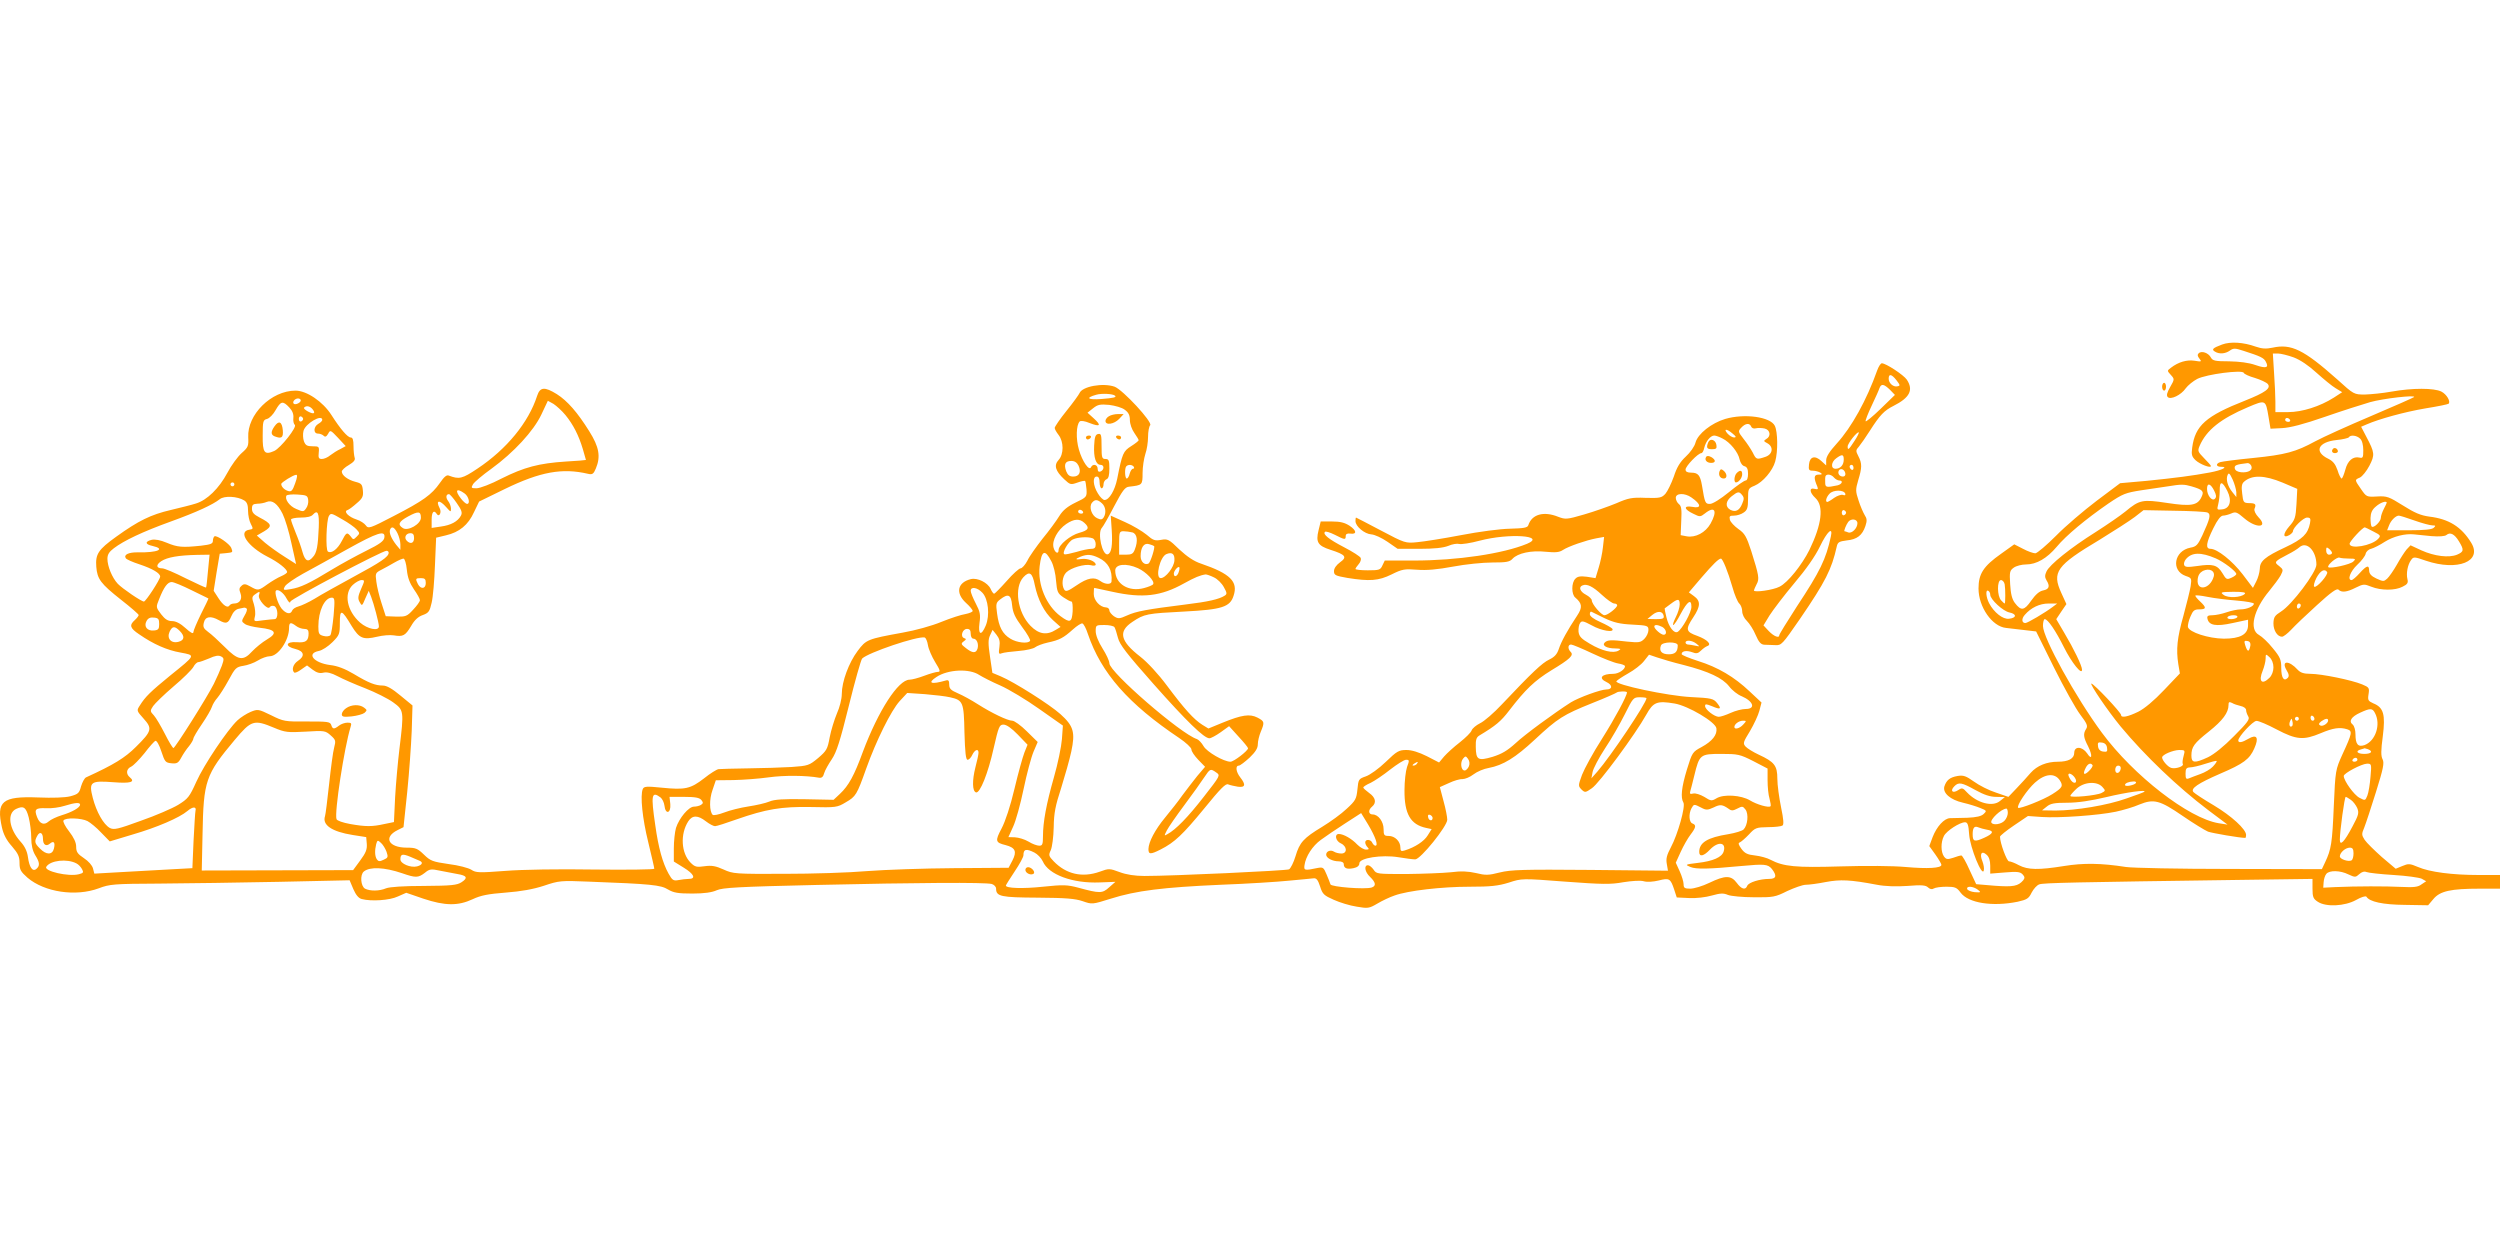 <?xml version="1.0" standalone="no"?>
<!DOCTYPE svg PUBLIC "-//W3C//DTD SVG 20010904//EN"
 "http://www.w3.org/TR/2001/REC-SVG-20010904/DTD/svg10.dtd">
<svg version="1.0" xmlns="http://www.w3.org/2000/svg"
 width="1280pt" height="640pt" viewBox="0 0 1280 640"
 preserveAspectRatio="xMidYMid meet">
<g transform="translate(0,640) scale(0.1,-0.1)"
fill="#ff9800" stroke="none">
<path d="M11377 4636 c-48 -18 -55 -25 -37 -36 22 -14 53 -12 77 5 18 13 26
13 69 -1 87 -28 105 -36 115 -56 17 -31 2 -36 -53 -17 -34 12 -82 18 -135 19
-71 0 -84 3 -93 19 -12 24 -48 37 -63 22 -7 -7 -6 -15 4 -27 13 -16 11 -17
-25 -11 -39 6 -82 -6 -121 -36 -20 -15 -20 -15 0 -37 19 -21 19 -22 -4 -62
-16 -28 -20 -43 -12 -51 15 -15 68 10 92 45 11 15 38 37 59 48 47 24 232 48
238 31 2 -6 28 -18 57 -26 29 -9 59 -23 66 -31 18 -22 -13 -44 -116 -85 -201
-79 -256 -128 -271 -241 -5 -36 -2 -46 18 -65 22 -20 78 -42 78 -29 0 3 -16
21 -35 40 -32 33 -34 37 -23 63 35 81 108 139 247 198 92 39 91 39 106 -50
l10 -60 59 3 c41 2 111 20 220 58 89 31 193 64 231 75 67 19 236 38 225 26 -3
-3 -102 -47 -220 -97 -118 -50 -246 -108 -285 -129 -101 -55 -152 -69 -320
-86 -82 -8 -158 -18 -167 -21 -25 -8 -22 -24 4 -24 39 0 6 -17 -57 -29 -91
-17 -177 -28 -325 -43 l-135 -12 -120 -90 c-66 -50 -160 -130 -208 -179 -48
-48 -96 -89 -106 -90 -10 0 -39 10 -63 23 l-45 23 -67 -48 c-91 -64 -116 -103
-116 -178 0 -95 70 -195 141 -202 19 -2 61 -7 94 -11 l60 -7 92 -186 c51 -102
111 -210 134 -240 34 -45 40 -58 30 -73 -16 -25 -14 -43 10 -89 24 -48 20 -75
-5 -36 -25 36 -66 38 -66 2 0 -29 -30 -45 -83 -45 -58 0 -107 -20 -140 -57
-17 -20 -50 -56 -73 -80 l-41 -43 -64 22 c-35 11 -86 37 -112 56 -41 29 -54
34 -84 29 -40 -7 -57 -21 -68 -54 -9 -33 30 -68 96 -83 30 -7 69 -19 88 -27
33 -13 34 -15 18 -30 -12 -12 -37 -18 -85 -20 -37 -1 -77 -2 -88 -2 -30 -1
-68 -43 -89 -97 l-17 -46 31 -43 c17 -24 31 -48 31 -53 0 -17 -70 -21 -183
-11 -66 6 -203 7 -334 3 -229 -7 -291 -1 -358 34 -16 9 -52 19 -79 22 -39 4
-53 11 -70 34 -15 21 -18 30 -8 33 7 3 28 21 47 41 31 34 38 36 97 37 35 0 68
4 74 8 8 5 6 31 -7 94 -10 49 -19 114 -19 146 0 67 -15 86 -95 123 -28 13 -59
32 -68 42 -14 16 -12 22 23 79 20 34 42 81 48 104 l11 42 -61 57 c-78 74 -162
124 -265 156 -46 15 -83 30 -83 35 0 16 25 20 53 10 22 -9 31 -7 46 8 10 10
24 20 32 23 25 8 1 33 -50 52 -60 21 -63 33 -21 96 37 56 38 83 3 108 l-26 19
63 74 c62 72 89 98 101 99 9 0 36 -66 59 -146 11 -40 27 -77 35 -84 8 -7 15
-25 15 -39 0 -16 10 -37 24 -50 13 -13 34 -45 45 -72 16 -37 27 -49 44 -50 12
0 37 -1 56 -2 32 -2 36 3 126 133 132 193 163 255 189 371 5 23 12 27 51 32
53 5 80 26 96 74 9 27 8 38 -4 56 -7 12 -22 45 -31 74 -16 48 -16 56 -2 104
20 65 20 86 1 123 -14 27 -14 31 3 50 10 12 35 48 56 81 51 80 73 103 121 127
83 42 103 81 68 134 -16 24 -107 84 -128 84 -6 0 -17 -17 -24 -37 -53 -150
-131 -291 -207 -374 -37 -41 -54 -67 -54 -86 l0 -26 -24 22 c-33 31 -60 24
-64 -17 -3 -28 0 -32 20 -32 13 0 30 -5 38 -10 12 -8 10 -10 -9 -10 -24 0 -26
-16 -6 -62 5 -13 2 -15 -14 -11 -29 8 -27 -18 4 -47 44 -41 33 -134 -31 -266
-38 -76 -110 -167 -153 -188 -32 -17 -131 -31 -131 -19 1 4 7 19 14 32 15 27
12 44 -28 171 -24 73 -33 89 -65 111 -21 15 -41 36 -44 48 -4 18 -1 21 22 21
14 0 37 7 49 16 18 12 22 25 22 69 0 52 1 55 33 68 43 18 93 77 106 124 15 52
13 153 -2 183 -23 46 -155 64 -254 35 -70 -21 -140 -76 -152 -121 -5 -20 -27
-51 -50 -72 -29 -27 -46 -55 -61 -102 -13 -36 -32 -75 -43 -88 -19 -21 -29
-23 -102 -21 -70 3 -88 -1 -150 -28 -39 -16 -112 -42 -164 -57 -89 -26 -96
-26 -133 -12 -74 30 -135 13 -153 -43 -4 -13 -23 -16 -94 -18 -51 -1 -158 -15
-251 -33 -89 -17 -190 -33 -224 -36 -60 -6 -63 -5 -186 60 -68 36 -126 66
-127 66 -2 0 -3 -8 -3 -18 0 -27 47 -66 81 -68 17 -1 54 -18 83 -38 l52 -36
111 0 c77 0 122 5 148 15 20 9 45 13 56 10 10 -3 58 4 106 17 149 39 342 26
242 -16 -123 -51 -358 -86 -581 -86 l-148 0 -12 -25 c-10 -23 -17 -25 -75 -25
-34 0 -63 3 -63 7 0 3 7 14 16 24 9 10 14 24 11 32 -3 8 -41 32 -85 55 -79 41
-111 67 -98 79 3 4 26 -3 50 -15 51 -26 56 -27 56 -7 0 11 8 15 23 13 35 -5
34 15 -3 40 -25 16 -47 22 -90 22 l-58 0 -11 -45 c-15 -61 -4 -79 61 -100 78
-25 87 -37 49 -64 -19 -14 -31 -31 -31 -45 0 -21 7 -24 69 -35 113 -18 159
-15 226 18 54 27 67 29 130 24 49 -4 104 1 185 16 63 12 153 21 201 21 71 0
89 3 103 19 27 29 96 44 170 36 50 -5 70 -3 88 9 29 19 119 50 172 60 l39 7
-6 -53 c-3 -29 -13 -77 -22 -105 l-16 -53 -44 7 c-33 4 -48 2 -59 -10 -21 -20
-21 -81 0 -97 35 -30 37 -50 9 -92 -50 -75 -82 -134 -94 -171 -9 -27 -22 -41
-49 -54 -36 -17 -88 -66 -242 -229 -41 -44 -92 -88 -112 -97 -20 -10 -39 -26
-43 -36 -3 -11 -31 -38 -61 -62 -30 -23 -66 -56 -80 -72 l-26 -31 -62 32 c-42
21 -78 32 -105 32 -39 0 -49 -6 -106 -61 -35 -34 -81 -67 -102 -74 -37 -13
-38 -15 -43 -67 -5 -48 -9 -57 -55 -99 -27 -26 -84 -67 -125 -92 -96 -58 -116
-80 -137 -151 -10 -33 -25 -62 -33 -67 -15 -7 -598 -34 -740 -34 -49 0 -94 7
-128 20 -51 19 -55 19 -101 2 -90 -32 -172 -13 -236 53 -26 27 -27 32 -15 57
7 16 14 68 15 118 1 73 9 111 38 200 19 61 43 145 52 187 21 99 12 131 -56
192 -56 50 -238 165 -305 193 l-43 18 -12 82 c-10 66 -10 89 0 110 l13 28 20
-25 c15 -19 19 -34 15 -63 -5 -33 -3 -38 11 -32 10 4 49 9 87 12 39 3 77 12
85 19 9 7 37 18 64 24 61 13 81 24 129 67 21 19 43 33 49 31 7 -3 19 -26 28
-54 68 -200 207 -358 468 -533 34 -23 62 -49 62 -58 0 -10 16 -33 35 -53 l35
-36 -40 -47 c-21 -27 -56 -71 -77 -100 -20 -29 -60 -79 -87 -112 -53 -64 -85
-126 -86 -162 0 -28 10 -29 63 -2 71 36 113 76 223 210 82 101 110 129 122
123 10 -4 32 -9 50 -12 38 -5 42 10 12 48 -22 28 -26 60 -7 60 6 0 31 19 55
41 30 29 42 48 42 68 0 16 7 45 15 64 21 50 19 54 -17 73 -39 20 -80 14 -178
-26 l-73 -30 -31 19 c-44 28 -91 80 -180 199 -46 62 -102 122 -138 150 -103
80 -114 129 -40 178 61 41 74 43 267 53 191 10 233 23 251 81 24 72 -17 113
-166 164 -37 12 -72 36 -112 73 -53 52 -60 55 -93 49 -31 -6 -41 -3 -74 26
-22 18 -72 48 -111 65 l-73 33 5 -73 c5 -79 -1 -118 -20 -125 -28 -9 -55 111
-30 136 6 6 34 55 62 109 42 80 56 99 76 101 69 8 70 8 70 70 0 31 7 75 14 97
8 22 14 62 14 88 0 26 5 54 11 60 13 16 -140 181 -182 197 -59 21 -166 2 -180
-33 -3 -7 -32 -48 -66 -90 -34 -42 -61 -82 -61 -88 0 -6 9 -22 20 -36 27 -35
27 -99 0 -128 -25 -27 -17 -56 29 -99 30 -28 33 -29 67 -17 19 7 37 11 40 8 2
-2 5 -21 7 -43 2 -38 1 -40 -56 -67 -41 -20 -65 -39 -84 -70 -14 -23 -52 -75
-85 -115 -32 -41 -68 -91 -78 -113 -11 -21 -27 -39 -35 -39 -7 0 -40 -29 -71
-65 -32 -36 -61 -65 -64 -65 -4 0 -12 11 -18 25 -15 32 -67 58 -101 50 -69
-17 -80 -71 -26 -121 19 -17 35 -36 35 -42 0 -5 -17 -12 -37 -16 -21 -3 -76
-21 -123 -40 -48 -20 -134 -44 -198 -55 -181 -33 -187 -35 -231 -94 -45 -60
-81 -157 -81 -220 0 -26 -11 -69 -25 -100 -13 -31 -30 -86 -37 -122 -11 -61
-16 -69 -59 -106 -46 -38 -51 -40 -136 -46 -48 -3 -149 -6 -223 -7 -74 -1
-142 -3 -151 -4 -9 -1 -43 -22 -74 -47 -70 -54 -97 -60 -216 -48 -79 8 -92 7
-98 -7 -14 -33 -2 -151 28 -272 17 -70 31 -131 31 -136 0 -4 -138 -6 -308 -4
-181 3 -368 0 -455 -7 -134 -10 -150 -10 -174 6 -14 9 -66 23 -116 29 -82 12
-93 16 -126 48 -33 32 -43 36 -88 36 -94 0 -122 53 -47 90 l30 15 19 180 c10
99 20 239 23 312 l4 131 -62 51 c-42 35 -70 51 -90 51 -38 0 -72 13 -150 60
-44 26 -83 41 -120 45 -84 11 -123 59 -58 72 17 3 48 23 70 45 36 36 38 42 38
99 0 73 9 70 61 -17 39 -63 58 -71 130 -54 28 7 66 10 85 7 48 -8 59 -2 89 48
17 30 36 48 60 56 30 11 35 19 45 63 7 28 14 114 17 192 l6 141 50 12 c69 16
114 53 144 119 l26 54 131 64 c183 89 295 109 427 78 22 -5 28 -1 40 28 25 60
17 109 -34 190 -60 96 -111 155 -166 190 -63 39 -86 37 -101 -9 -44 -136 -155
-272 -305 -372 -79 -53 -94 -56 -147 -36 -11 5 -24 -6 -46 -38 -42 -60 -85
-91 -236 -169 -123 -64 -130 -66 -143 -48 -7 10 -28 24 -47 30 -41 13 -68 41
-48 48 8 2 29 18 48 35 30 25 35 36 32 65 -3 32 -7 37 -38 45 -39 10 -70 33
-70 53 0 6 16 22 36 33 25 15 34 26 30 37 -3 9 -6 36 -6 60 0 31 -4 44 -14 44
-16 0 -53 43 -99 115 -44 69 -127 125 -184 125 -124 0 -248 -123 -242 -239 2
-45 0 -51 -34 -81 -20 -18 -53 -63 -73 -101 -42 -79 -104 -140 -161 -157 -21
-7 -78 -21 -128 -33 -103 -24 -166 -55 -280 -137 -92 -66 -107 -89 -102 -154
5 -63 22 -86 127 -169 50 -39 90 -74 90 -78 0 -4 -9 -16 -20 -26 -29 -26 -25
-41 23 -73 72 -50 142 -81 211 -93 78 -15 81 -10 -54 -119 -99 -81 -126 -107
-154 -152 -17 -26 -17 -27 19 -67 46 -51 43 -64 -39 -145 -56 -56 -113 -91
-255 -156 -8 -3 -19 -24 -26 -46 -9 -35 -15 -40 -55 -51 -28 -7 -91 -9 -165
-6 -184 7 -215 -19 -185 -154 8 -35 23 -65 51 -96 32 -37 39 -53 39 -85 0 -35
6 -45 41 -76 87 -74 247 -98 365 -54 55 21 77 23 309 24 138 1 413 5 612 9
l363 8 19 -45 c13 -30 27 -47 43 -51 48 -13 143 -7 185 13 l43 19 87 -30 c111
-37 178 -38 253 -3 42 20 80 27 170 34 78 6 140 17 195 35 77 26 86 27 230 21
319 -12 368 -17 405 -40 29 -17 51 -21 125 -21 61 0 101 6 125 17 29 13 111
18 510 27 518 12 862 14 898 5 12 -4 22 -14 22 -24 0 -40 25 -45 214 -46 143
-1 191 -5 229 -18 49 -17 49 -17 145 13 129 41 268 58 562 71 135 5 292 15
350 21 58 5 114 11 125 12 15 2 23 -8 34 -42 12 -39 20 -46 70 -68 31 -14 83
-30 117 -35 57 -10 64 -9 105 15 25 15 65 34 89 42 69 25 241 45 386 45 105 0
144 4 199 21 67 22 68 22 289 5 190 -14 232 -15 297 -3 45 7 88 10 105 5 17
-5 48 -3 77 4 54 14 60 10 79 -47 l13 -40 63 -3 c37 -2 86 4 117 13 43 12 59
13 82 3 15 -6 75 -12 133 -12 99 -1 109 1 171 32 37 17 79 32 95 32 16 0 62 6
102 14 75 14 125 12 262 -14 41 -8 99 -10 156 -6 73 6 94 4 106 -8 10 -9 20
-11 29 -5 8 5 37 9 65 9 44 0 53 -4 72 -30 40 -54 163 -73 292 -47 48 11 57
16 72 47 10 19 27 38 39 42 20 8 182 11 1032 23 l367 5 0 -50 c0 -43 4 -52 27
-67 42 -28 138 -23 196 9 26 15 49 22 53 17 16 -26 83 -41 198 -42 l118 -2 27
32 c34 41 90 53 237 53 l104 0 0 35 0 35 -109 0 c-135 0 -251 15 -311 41 -42
18 -49 18 -80 5 l-34 -14 -71 60 c-38 34 -78 73 -88 88 -16 25 -16 30 -2 63 8
20 35 102 60 182 38 121 43 149 34 167 -9 17 -9 45 1 119 14 111 4 147 -49
168 -26 12 -29 16 -24 47 5 32 3 35 -33 50 -53 22 -208 54 -265 54 -34 0 -51
6 -65 21 -44 49 -86 48 -57 -2 13 -21 14 -32 6 -40 -20 -20 -33 1 -33 51 0 42
-5 55 -44 102 -23 29 -55 59 -70 67 -52 28 -28 129 53 226 23 28 49 63 58 79
14 28 14 30 -8 48 -27 20 -25 23 46 60 22 11 48 27 58 36 37 33 87 -18 87 -89
0 -39 -126 -206 -181 -240 -33 -21 -38 -29 -39 -61 0 -36 20 -68 44 -68 7 0
28 16 47 36 18 20 78 77 132 126 72 66 102 87 110 79 16 -16 43 -13 88 10 39
19 43 20 80 5 50 -20 122 -20 160 0 25 12 30 20 25 39 -7 29 1 74 19 98 12 17
16 17 76 -4 163 -55 291 -3 231 93 -50 81 -114 121 -214 133 -44 6 -75 19
-135 57 -72 45 -82 49 -132 46 -54 -3 -55 -2 -82 37 -34 49 -34 48 -6 60 12 6
34 33 48 60 29 56 28 67 -16 150 l-26 50 28 12 c64 28 195 64 301 82 63 10
116 21 119 24 11 12 -10 48 -37 62 -37 19 -149 19 -255 0 -44 -8 -105 -14
-136 -15 -57 0 -57 0 -143 78 -171 152 -235 183 -330 162 -34 -7 -54 -6 -86 5
-64 23 -130 27 -173 11z m367 -66 c34 -13 77 -42 117 -79 36 -32 79 -68 98
-79 l33 -20 -43 -28 c-71 -45 -162 -74 -234 -74 l-65 0 0 53 c0 28 -3 96 -7
150 l-6 97 26 0 c14 0 51 -9 81 -20z m-2034 -117 c19 -25 20 -28 5 -31 -21 -5
-45 16 -45 39 0 27 15 24 40 -8z m-33 -49 l25 -26 -73 -71 c-41 -40 -76 -68
-77 -64 -2 4 12 40 31 80 19 40 37 80 40 90 9 24 23 21 54 -9z m-3968 -30 c9
-8 -6 -12 -71 -17 -70 -5 -82 6 -25 22 28 8 85 5 96 -5z m-4169 -24 c0 -12
-28 -25 -36 -17 -9 9 6 27 22 27 8 0 14 -5 14 -10z m1355 -75 c40 -49 68 -104
89 -174 9 -30 16 -55 16 -56 0 -1 -46 -5 -102 -8 -139 -9 -214 -29 -330 -87
-53 -28 -111 -50 -128 -50 -28 0 -29 2 -18 21 7 11 49 47 94 79 114 83 216
193 256 278 l33 70 29 -16 c15 -10 43 -35 61 -57z m-1414 39 c16 -17 23 -34
21 -54 -2 -15 2 -31 7 -35 15 -9 -72 -119 -105 -134 -50 -22 -60 -10 -59 79 0
73 2 80 22 85 12 3 32 23 44 45 27 47 37 49 70 14z m4278 -12 c19 -14 26 -28
26 -53 0 -19 10 -48 23 -66 12 -17 22 -34 22 -37 0 -3 -17 -17 -38 -30 -41
-26 -46 -36 -72 -168 -12 -59 -41 -108 -65 -108 -7 0 -23 15 -34 34 -25 40
-28 86 -6 86 10 0 15 -10 15 -30 0 -16 5 -30 10 -30 6 0 10 9 10 20 0 11 7 23
15 26 11 4 15 21 15 55 0 42 -3 49 -20 49 -18 0 -20 7 -20 66 0 57 -2 65 -17
62 -14 -2 -19 -15 -21 -60 -3 -61 9 -98 33 -98 20 0 19 -26 0 -34 -10 -4 -15
1 -15 14 0 22 -25 27 -34 8 -9 -22 -45 30 -62 90 -16 55 -14 126 4 144 5 5 25
3 51 -8 54 -21 62 -13 21 24 l-32 29 29 23 c24 19 36 21 82 17 31 -4 66 -14
80 -25z m-4159 3 c18 -22 7 -28 -23 -12 -15 8 -24 17 -20 20 11 12 30 8 43 -8z
m-48 -50 c0 -5 -5 -11 -11 -13 -6 -2 -11 4 -11 13 0 9 5 15 11 13 6 -2 11 -8
11 -13z m98 -5 c0 -5 -9 -14 -20 -20 -25 -14 -27 -50 -2 -50 10 0 23 -5 29
-11 8 -8 14 -5 23 10 11 21 12 20 51 -21 l39 -42 -27 -15 c-16 -7 -39 -22 -52
-32 -13 -11 -32 -19 -43 -19 -16 0 -19 6 -16 33 3 31 1 32 -32 32 -28 0 -36 5
-44 26 -5 14 -6 38 -2 53 9 37 96 88 96 56z m10075 0 c3 -5 -1 -10 -9 -10 -9
0 -16 5 -16 10 0 6 4 10 9 10 6 0 13 -4 16 -10z m-2759 -34 c3 -8 13 -12 24
-9 11 3 31 2 45 -1 29 -7 34 -40 8 -54 -14 -9 -14 -11 5 -21 34 -18 29 -57 -9
-70 -45 -15 -47 -15 -65 22 -9 17 -30 49 -47 70 -28 36 -29 39 -12 57 21 23
43 26 51 6z m-95 -36 c18 -15 20 -19 8 -20 -9 0 -24 9 -34 20 -23 26 -4 26 26
0z m623 -39 c-29 -45 -34 -48 -34 -27 0 16 50 79 57 72 2 -2 -8 -23 -23 -45z
m-675 14 c39 -19 81 -71 88 -108 4 -17 14 -32 25 -34 13 -4 18 -15 18 -39 0
-21 -5 -34 -12 -34 -7 0 -46 -27 -86 -60 -43 -35 -83 -60 -97 -60 -24 0 -26 3
-41 95 -9 52 -20 65 -55 65 -20 0 -29 5 -29 16 0 17 64 84 81 84 5 0 12 12 15
28 8 33 32 62 51 62 8 0 27 -7 42 -15z m3265 -1 c10 -9 16 -33 16 -59 0 -37
-2 -42 -19 -38 -33 8 -61 -15 -73 -62 -7 -25 -15 -45 -19 -45 -4 0 -14 19 -21
43 -11 31 -23 46 -47 58 -75 36 -53 86 42 96 32 3 60 10 63 14 8 14 41 10 58
-7z m-2644 -107 c0 -28 -17 -47 -42 -47 -26 0 -23 35 4 54 30 22 38 20 38 -7z
m-3918 -31 c15 -33 4 -56 -27 -56 -18 0 -28 7 -36 27 -13 36 -5 53 26 53 17 0
29 -8 37 -24z m6005 -2 c8 -21 -15 -35 -52 -32 -19 2 -31 9 -33 20 -3 16 7 20
66 27 7 0 15 -6 19 -15z m-5722 -4 c3 -5 2 -10 -4 -10 -6 0 -13 -11 -17 -25
-3 -14 -10 -25 -15 -25 -10 0 -12 53 -2 63 10 10 31 8 38 -3z m3685 -6 c0 -8
-4 -12 -10 -9 -5 3 -10 10 -10 16 0 5 5 9 10 9 6 0 10 -7 10 -16z m-42 -27 c2
-10 -3 -17 -12 -17 -18 0 -29 16 -21 31 9 14 29 6 33 -14z m2002 -97 l0 -25
-20 25 c-25 31 -34 65 -25 87 6 15 11 10 26 -22 10 -22 18 -51 19 -65z m-9939
45 c-13 -37 -19 -44 -36 -39 -19 6 -35 22 -35 36 0 8 61 46 76 47 8 1 6 -14
-5 -44z m7879 30 c7 -8 19 -15 26 -15 23 0 16 -19 -8 -25 -57 -12 -63 -11 -63
15 -1 14 0 28 2 33 7 12 30 8 43 -8z m2297 -26 l75 -32 -4 -78 c-4 -70 -8 -81
-37 -114 -33 -38 -34 -63 0 -45 10 6 19 15 19 20 0 18 53 70 72 70 17 0 20 -5
15 -30 -11 -54 -37 -80 -126 -122 -105 -49 -131 -71 -131 -112 -1 -17 -9 -46
-18 -63 l-17 -33 -53 70 c-53 69 -130 130 -164 130 -27 0 -23 30 14 105 21 43
38 65 50 65 9 0 28 5 42 11 22 10 29 8 67 -25 62 -53 124 -48 73 5 -16 17 -24
34 -21 44 10 23 5 29 -28 29 -28 1 -30 4 -35 49 -5 36 -2 51 10 61 40 35 103
34 197 -5z m-10487 -9 c0 -5 -4 -10 -10 -10 -5 0 -10 5 -10 10 0 6 5 10 10 10
6 0 10 -4 10 -10z m10204 -34 c25 -50 13 -90 -27 -94 -26 -3 -27 -2 -20 25 4
15 8 47 8 71 -1 51 13 50 39 -2z m-184 24 c58 -17 66 -25 52 -54 -20 -44 -53
-50 -177 -31 -126 19 -141 16 -213 -44 -26 -21 -94 -68 -152 -105 -129 -81
-237 -168 -252 -202 -9 -19 -9 -30 0 -45 19 -30 14 -46 -17 -52 -20 -4 -39
-21 -61 -52 -36 -52 -52 -54 -84 -12 -15 20 -21 47 -24 96 -4 63 -2 70 19 85
13 9 41 16 62 16 54 0 107 31 157 90 48 58 149 142 265 222 74 50 87 55 170
68 50 7 110 16 135 20 67 11 82 11 120 0z m116 -21 c12 -24 13 -34 4 -43 -15
-14 -40 18 -40 51 0 32 17 29 36 -8z m-8958 -15 c22 -15 31 -54 13 -54 -5 0
-19 12 -30 26 -34 43 -25 58 17 28z m7070 -2 c2 -7 -2 -10 -12 -6 -8 3 -29 -4
-45 -15 -16 -12 -32 -21 -35 -21 -12 0 -6 24 11 42 19 21 74 21 81 0z m-528
-7 c10 -12 10 -21 0 -44 -14 -35 -34 -45 -61 -31 -27 15 -24 45 7 69 32 25 38
26 54 6z m-7342 -25 c2 -14 -3 -33 -11 -43 -12 -18 -16 -18 -50 -3 -35 14 -61
51 -50 69 3 4 28 7 56 5 47 -3 52 -5 55 -28z m760 -15 c26 -37 30 -50 22 -65
-16 -30 -51 -49 -103 -56 l-47 -7 0 42 c0 39 11 53 26 30 12 -20 27 7 15 29
-22 42 -1 45 34 5 22 -25 24 -26 24 -8 0 11 -6 29 -14 39 -14 18 -12 36 4 36
4 0 22 -20 39 -45z m6322 28 c51 -35 53 -58 4 -48 -46 8 -43 -13 7 -36 32 -16
35 -16 58 2 51 41 66 14 29 -52 -26 -46 -77 -73 -122 -65 l-31 6 3 73 c3 58 1
76 -12 86 -9 7 -16 22 -16 32 0 25 46 26 80 2z m-7410 -15 c15 -9 20 -24 20
-53 0 -22 6 -52 14 -67 13 -25 13 -27 -7 -30 -61 -9 -9 -86 92 -138 56 -28
101 -64 101 -79 0 -5 -14 -14 -30 -21 -17 -7 -49 -26 -70 -41 -47 -34 -49 -34
-88 -12 -25 14 -33 15 -45 4 -12 -10 -14 -18 -6 -38 11 -29 -3 -53 -32 -53
-10 0 -20 -4 -24 -10 -9 -15 -32 -1 -57 38 l-24 37 15 95 16 95 33 3 c35 4 35
3 26 27 -8 20 -74 66 -86 59 -4 -3 -8 -13 -8 -23 0 -15 -11 -19 -61 -25 -96
-10 -120 -8 -175 15 -33 14 -61 19 -78 15 -35 -9 -33 -23 4 -31 71 -16 27 -35
-73 -33 -48 1 -75 -12 -63 -30 3 -6 35 -20 69 -31 69 -23 107 -46 107 -63 0
-15 -73 -127 -83 -128 -13 0 -110 66 -134 91 -29 31 -53 90 -53 128 0 22 9 36
33 54 51 39 148 85 292 137 135 49 214 86 250 114 23 19 91 15 125 -6z m197
-69 c12 -24 33 -92 45 -150 l24 -107 -58 37 c-32 20 -77 52 -101 72 l-42 37
38 22 c43 26 39 38 -25 71 -29 15 -38 26 -38 44 0 20 5 25 28 26 15 0 36 4 47
9 29 12 56 -9 82 -61z m4195 54 c19 -17 23 -49 9 -72 -8 -12 -15 -13 -34 -4
-28 13 -43 58 -26 79 15 18 28 18 51 -3z m6578 3 c0 -2 -7 -17 -15 -32 -8 -16
-15 -36 -15 -45 0 -19 -37 -55 -47 -45 -4 4 -6 23 -6 44 1 26 8 43 28 59 22
20 55 31 55 19z m-6675 -46 c3 -5 -1 -10 -9 -10 -9 0 -16 5 -16 10 0 6 4 10 9
10 6 0 13 -4 16 -10z m3907 -5 c0 -5 -5 -11 -11 -13 -6 -2 -11 4 -11 13 0 9 5
15 11 13 6 -2 11 -8 11 -13z m1850 1 c19 -9 14 -30 -26 -117 -23 -49 -31 -58
-61 -63 -84 -16 -101 -118 -24 -145 30 -10 31 -12 25 -53 -4 -24 -21 -92 -37
-151 -32 -113 -38 -171 -26 -248 l8 -47 -81 -85 c-51 -54 -100 -95 -132 -111
-53 -26 -88 -33 -88 -17 0 13 -140 161 -152 161 -11 0 84 -140 150 -220 125
-150 290 -308 447 -427 l100 -75 -45 7 c-154 25 -436 244 -598 463 -134 181
-302 486 -302 547 0 19 4 35 9 35 16 0 56 -59 99 -145 39 -78 92 -144 92 -114
0 20 -42 107 -91 189 l-41 70 26 39 26 38 -26 57 c-49 107 -26 140 197 273 73
45 154 97 179 116 l45 35 155 -3 c85 -1 162 -5 172 -9z m-9670 -77 c-4 -95
-10 -130 -30 -151 -24 -29 -40 -21 -53 25 -6 23 -22 68 -35 99 -13 32 -24 62
-24 68 0 5 22 10 50 10 31 0 54 5 62 15 25 27 33 9 30 -66z m523 50 c0 -32
-66 -70 -92 -53 -29 18 -21 34 27 60 52 28 65 27 65 -7z m-401 -9 c29 -16 61
-39 71 -50 18 -20 18 -21 1 -38 -16 -16 -18 -16 -30 1 -19 24 -23 22 -46 -23
-21 -41 -53 -66 -71 -54 -13 7 -8 161 5 182 10 16 12 16 70 -18z m10608 -5
c39 -14 81 -25 92 -25 16 0 18 -2 7 -12 -8 -9 -48 -13 -125 -13 l-114 0 10 25
c9 25 34 50 50 50 5 0 41 -11 80 -25z m-6810 -12 c28 -25 22 -38 -26 -51 -45
-12 -106 -62 -106 -88 0 -24 -19 -15 -26 13 -9 35 21 90 65 120 40 27 68 29
93 6z m3958 -2 c0 -26 -29 -54 -47 -47 -8 3 -16 6 -19 6 -5 0 8 33 19 48 15
19 47 15 47 -7z m-7475 -51 c8 -16 15 -42 15 -57 l0 -28 -21 25 c-25 32 -38
62 -32 78 8 20 22 14 38 -18z m10116 9 c38 -19 40 -22 25 -38 -32 -35 -146
-55 -146 -25 0 12 66 84 78 84 1 0 21 -9 43 -21z m-6353 -5 c24 -7 30 -43 12
-88 -8 -21 -16 -26 -45 -26 l-35 0 0 60 c0 56 2 60 23 60 12 0 32 -3 45 -6z
m3576 -21 c-25 -116 -55 -178 -174 -358 -49 -76 -90 -142 -90 -147 0 -17 -27
-7 -54 21 l-27 29 31 51 c18 28 74 102 126 164 61 72 108 139 132 189 37 77
68 105 56 51z m-7406 -5 c-2 -18 -24 -34 -93 -68 -50 -25 -129 -68 -175 -96
-118 -72 -162 -92 -210 -100 -40 -7 -42 -6 -31 14 6 11 48 40 93 65 46 25 148
81 228 126 153 85 194 98 188 59z m152 -3 c0 -26 -18 -33 -37 -14 -16 16 -5
39 18 39 14 0 19 -7 19 -25z m10329 10 c40 -3 69 -1 77 6 19 16 41 5 64 -33
27 -44 25 -53 -10 -68 -42 -17 -115 -8 -182 22 l-56 26 -20 -21 c-10 -12 -33
-47 -50 -78 -17 -30 -40 -63 -50 -72 -17 -15 -20 -15 -55 1 -26 12 -36 24 -37
40 0 31 -12 28 -49 -13 -17 -19 -36 -35 -41 -35 -23 0 -7 44 29 78 22 20 41
46 43 56 2 11 14 23 28 26 14 4 46 20 70 36 45 28 104 43 150 38 14 -2 54 -5
89 -9z m-6855 -11 c9 -3 16 -17 16 -30 0 -18 -5 -24 -23 -24 -13 0 -47 -7 -76
-16 -29 -8 -56 -14 -61 -12 -15 5 19 65 43 76 25 12 77 15 101 6z m315 -40 c6
-6 -18 -82 -28 -89 -19 -11 -41 8 -41 37 0 45 17 70 43 62 12 -3 24 -8 26 -10z
m6031 -35 c0 -5 -7 -9 -15 -9 -9 0 -15 9 -15 21 0 18 2 19 15 9 8 -7 15 -16
15 -21z m-9950 1 c0 -21 -40 -48 -181 -124 -79 -43 -169 -93 -199 -112 -30
-18 -67 -35 -82 -39 -15 -4 -29 -13 -32 -21 -8 -22 -32 -17 -55 11 -19 25 -37
82 -28 91 10 10 39 -11 54 -40 11 -20 18 -26 20 -16 3 14 469 260 492 260 6 0
11 -4 11 -10z m3393 -44 c11 -20 22 -65 24 -100 5 -56 8 -64 37 -84 18 -12 36
-22 42 -22 5 0 7 -22 6 -50 -4 -57 -13 -61 -62 -25 -73 54 -118 162 -107 256
10 82 27 89 60 25z m630 5 c-1 -34 -45 -91 -70 -91 -30 0 -4 110 29 123 29 12
43 1 41 -32z m5332 10 c41 -18 105 -67 105 -80 0 -4 -11 -13 -25 -19 -24 -11
-27 -9 -46 23 -26 43 -49 49 -129 37 -49 -7 -63 -6 -67 5 -3 7 1 20 8 29 30
37 77 38 154 5z m-10280 -63 c-4 -46 -8 -84 -10 -86 -2 -2 -48 20 -104 47 -55
28 -109 51 -120 51 -32 0 -34 18 -5 37 31 20 88 30 183 32 l64 1 -8 -82z
m4560 66 c49 -23 71 -64 66 -121 -1 -17 -33 -16 -57 2 -31 23 -65 17 -122 -22
-44 -30 -55 -34 -63 -22 -15 24 -10 68 10 88 24 24 95 45 127 37 13 -4 24 -2
24 3 0 17 -41 33 -71 29 -35 -5 -37 -1 -6 12 33 13 55 12 92 -6z m6403 -4 c33
0 35 -2 21 -15 -14 -15 -119 -38 -128 -29 -9 9 44 54 57 49 7 -3 30 -5 50 -5z
m-9945 -57 c4 -41 15 -69 36 -100 17 -24 31 -49 31 -56 0 -7 -16 -29 -35 -49
-31 -34 -38 -36 -87 -35 l-53 2 -21 65 c-12 36 -24 86 -27 111 -6 44 -5 46 26
62 18 9 48 26 67 37 19 11 40 20 46 20 6 0 14 -25 17 -57z m3743 8 c42 -19 88
-67 78 -82 -2 -5 -24 -14 -47 -20 -78 -21 -147 21 -147 90 0 33 56 39 116 12z
m209 -20 c-7 -23 -25 -29 -25 -8 0 14 21 39 28 33 2 -3 1 -14 -3 -25z m5299
-24 c-19 -64 -88 -76 -82 -14 2 22 11 35 27 44 34 16 64 0 55 -30z m581 24 c7
-13 -54 -83 -66 -75 -5 3 0 23 11 45 20 37 42 50 55 30z m-6617 -66 c16 -76
48 -139 93 -180 l39 -35 -23 -14 c-47 -30 -88 -24 -131 20 -67 69 -85 196 -36
249 31 33 46 23 58 -40z m917 39 c18 -8 41 -31 51 -50 17 -30 17 -36 4 -44
-28 -18 -84 -31 -200 -45 -200 -25 -253 -35 -299 -56 -40 -18 -46 -18 -68 -4
-12 9 -23 22 -23 30 0 8 -8 15 -17 15 -31 1 -63 36 -63 69 0 17 1 31 3 31 2 0
43 -9 93 -20 154 -34 248 -23 366 43 56 31 83 42 111 46 5 0 24 -6 42 -15z
m-4035 -29 c0 -30 -25 -34 -40 -6 -14 28 -13 31 15 31 20 0 25 -5 25 -25z
m-331 -30 c-16 -37 -18 -49 -8 -67 12 -22 13 -22 29 17 l18 40 12 -30 c14 -36
40 -134 40 -152 0 -26 -58 -14 -96 19 -68 60 -85 149 -38 193 15 14 35 25 45
25 17 0 17 -2 -2 -45z m8415 23 c4 -23 4 -98 0 -98 -2 0 -10 7 -18 16 -21 21
-22 104 -1 104 8 0 17 -10 19 -22z m-9283 -30 c46 -23 85 -42 86 -42 1 -1 -16
-37 -38 -80 -21 -43 -39 -85 -39 -93 0 -10 -14 -3 -40 21 -26 24 -50 36 -69
36 -21 0 -36 9 -56 35 -27 36 -27 36 -10 78 24 61 43 87 64 87 10 0 56 -19
102 -42z m7221 -24 c26 -24 54 -44 63 -44 8 0 15 -4 15 -9 0 -13 -49 -51 -65
-51 -16 0 -65 57 -65 76 0 7 -13 20 -30 29 -31 16 -39 40 -17 48 22 9 52 -5
99 -49z m-3172 11 c30 -32 39 -115 17 -168 -23 -55 -40 -48 -32 13 6 43 3 58
-19 100 -14 27 -26 56 -26 65 0 23 34 18 60 -10z m5160 -10 c0 -24 66 -85 99
-91 38 -8 36 -28 -3 -32 -31 -4 -77 32 -102 80 -16 31 -19 72 -4 63 6 -3 10
-12 10 -20z m-8864 -2 c-8 -20 44 -79 55 -62 4 7 14 9 23 6 20 -8 22 -67 2
-67 -7 0 -34 -3 -60 -6 -47 -7 -47 -7 -41 19 4 14 1 43 -5 63 -11 33 -11 39 6
51 23 17 27 16 20 -4z m10167 6 c-19 -19 -86 -22 -108 -5 -19 14 -15 15 50 16
49 0 66 -3 58 -11z m-40 -34 c48 -4 87 -11 87 -16 0 -13 -36 -29 -68 -29 -16
0 -49 -7 -72 -15 -23 -8 -56 -15 -72 -15 -23 0 -29 -4 -26 -17 7 -35 43 -42
129 -23 l79 17 0 -28 c0 -47 -40 -69 -124 -69 -79 1 -178 33 -184 60 -1 9 4
33 13 53 13 31 20 37 45 37 37 0 38 9 5 40 -14 13 -25 26 -25 30 0 4 28 1 63
-6 34 -7 101 -15 150 -19z m-6271 -24 c4 -39 15 -62 51 -111 26 -34 44 -66 41
-71 -9 -16 -68 -10 -101 11 -40 24 -59 60 -68 129 -7 50 -5 56 16 72 41 32 56
25 61 -30z m-3474 -53 c-5 -51 -12 -96 -17 -101 -5 -5 -21 -7 -35 -3 -23 6
-26 12 -26 49 0 79 32 147 69 147 15 0 16 -10 9 -92z m6892 57 c0 -14 -9 -44
-20 -65 -11 -22 -17 -40 -13 -40 5 0 22 26 38 57 35 65 55 79 55 36 0 -29 -47
-113 -70 -128 -18 -11 -46 24 -58 75 -6 24 -10 45 -9 45 1 1 15 11 31 23 37
28 46 28 46 -3z m1909 -13 c-37 -28 -128 -82 -139 -82 -19 0 -21 22 -3 42 32
37 76 58 122 58 l44 0 -24 -18z m1271 9 c0 -6 -4 -13 -10 -16 -5 -3 -10 1 -10
9 0 9 5 16 10 16 6 0 10 -4 10 -9z m-10517 -17 c4 -4 -1 -20 -11 -36 -16 -28
-16 -30 1 -42 9 -8 44 -16 76 -20 83 -9 94 -27 38 -60 -24 -14 -58 -42 -76
-61 -46 -51 -72 -47 -141 23 -31 31 -69 66 -85 77 -23 17 -27 26 -21 48 7 31
35 35 76 12 38 -21 48 -18 64 19 9 22 23 36 38 39 12 2 26 5 29 6 3 0 9 -2 12
-5z m6952 -49 c47 -22 78 -30 143 -33 78 -4 82 -6 82 -28 0 -13 -9 -33 -21
-45 -19 -19 -28 -20 -88 -14 -82 10 -101 9 -115 -5 -15 -15 10 -30 54 -30 29
-1 32 -2 17 -11 -27 -16 -85 -2 -147 35 -45 26 -55 38 -58 62 -1 16 2 36 8 44
8 13 17 11 60 -12 49 -28 118 -39 105 -17 -4 5 -31 21 -61 34 -34 15 -54 30
-54 40 0 9 3 15 8 13 4 -2 34 -17 67 -33z m303 12 c3 -14 -4 -17 -40 -17 l-43
1 24 20 c28 23 54 21 59 -4z m2937 -7 c-3 -5 -17 -10 -31 -10 -14 0 -22 4 -19
10 3 6 17 10 31 10 14 0 22 -4 19 -10z m-10640 -35 c0 -25 -4 -31 -26 -33 -35
-4 -54 20 -39 48 8 15 19 20 38 18 23 -2 27 -8 27 -33z m701 -10 c10 -8 29
-15 42 -15 16 0 22 -6 22 -22 0 -40 -14 -50 -61 -46 -57 4 -62 -22 -6 -35 44
-11 50 -36 12 -61 -24 -16 -33 -45 -19 -59 4 -4 20 3 36 15 l30 21 29 -22 c20
-15 36 -20 55 -15 17 4 40 -1 72 -18 26 -14 90 -42 142 -62 53 -21 117 -53
143 -72 55 -40 56 -43 32 -239 -8 -66 -18 -177 -22 -247 l-6 -127 -49 -10
c-62 -14 -96 -14 -175 0 -38 7 -67 17 -70 25 -12 31 40 369 72 472 6 19 4 22
-16 22 -13 0 -33 -7 -43 -15 -26 -20 -33 -19 -40 3 -6 17 -18 18 -124 18 -113
-1 -120 0 -184 32 -66 32 -68 32 -105 17 -21 -9 -51 -28 -67 -43 -52 -49 -172
-228 -211 -315 -35 -78 -43 -87 -93 -118 -30 -18 -115 -55 -190 -81 -120 -44
-139 -48 -160 -37 -32 18 -68 81 -87 154 -21 82 -12 89 106 80 88 -7 113 1 84
25 -22 18 -18 44 7 55 12 6 42 37 68 69 25 33 50 61 56 63 6 2 20 -22 30 -54
18 -54 21 -58 52 -61 27 -3 35 1 50 29 9 17 27 44 40 59 12 15 22 33 22 38 0
6 20 40 44 75 24 35 47 75 51 88 4 13 17 34 28 46 11 13 37 53 57 90 34 63 39
68 76 74 21 3 55 15 74 27 19 12 47 22 61 22 43 0 99 81 99 145 0 29 8 31 36
10z m4190 -6 c4 -6 12 -31 18 -55 9 -35 44 -80 181 -235 171 -193 260 -279
287 -279 8 0 34 14 58 31 l43 31 48 -53 c27 -29 49 -56 49 -60 0 -13 -73 -69
-90 -69 -34 0 -121 50 -138 80 -9 16 -25 33 -34 36 -82 26 -448 343 -448 388
0 12 -16 46 -35 76 -21 33 -35 68 -35 88 0 31 1 32 44 32 25 0 48 -5 52 -11z
m2805 1 c21 -12 26 -40 7 -40 -14 0 -48 30 -48 42 0 11 17 10 41 -2z m-7591
-20 c27 -27 25 -48 -6 -56 -38 -10 -61 17 -46 51 14 30 26 31 52 5z m4050 -15
c0 -15 6 -25 14 -25 17 0 28 -27 21 -51 -8 -25 -26 -24 -60 3 -25 19 -26 23
-11 34 14 10 14 13 2 17 -21 8 -8 47 15 47 14 0 19 -7 19 -25z m-219 -58 c3
-20 20 -59 37 -87 26 -42 28 -50 14 -50 -9 0 -41 -9 -70 -20 -29 -11 -63 -20
-75 -20 -58 0 -160 -159 -239 -369 -44 -121 -73 -174 -118 -216 l-32 -30 -147
3 c-110 2 -157 -1 -182 -12 -19 -8 -67 -19 -107 -25 -40 -6 -96 -20 -124 -31
-29 -11 -55 -16 -59 -12 -17 17 -18 80 -1 127 l17 50 90 1 c50 1 131 7 181 14
78 11 193 10 258 -2 14 -2 21 5 26 24 4 14 22 46 39 71 24 36 42 91 87 273 31
126 62 235 68 242 29 30 285 117 321 108 5 -2 13 -19 16 -39z m3935 7 c18 -15
18 -15 -6 -10 -14 3 -31 6 -37 6 -7 0 -13 5 -13 10 0 15 34 12 56 -6z m2836
-9 c-7 -36 -15 -35 -27 3 -6 20 -4 23 12 20 12 -2 17 -11 15 -23z m-2932 1 c0
-33 -13 -46 -46 -46 -36 0 -51 17 -40 45 7 20 86 21 86 1z m-436 -42 c53 -25
112 -48 131 -51 19 -3 35 -9 35 -14 0 -17 -33 -39 -60 -39 -60 0 -78 -22 -35
-42 32 -15 32 -38 0 -38 -29 0 -141 -41 -182 -66 -86 -55 -235 -164 -283 -209
-42 -38 -70 -55 -118 -70 -75 -22 -85 -16 -86 51 -1 36 3 49 18 58 85 51 111
73 153 128 83 108 130 153 216 206 96 58 116 77 99 94 -16 16 -15 38 2 38 7 0
57 -21 110 -46z m-7018 -62 c-8 -21 -26 -63 -41 -93 -35 -70 -198 -328 -207
-329 -4 0 -24 33 -44 73 -20 39 -45 82 -56 94 -20 21 -20 24 -4 48 9 13 56 59
104 100 49 41 94 86 102 100 7 14 19 25 26 25 6 0 31 9 55 19 30 14 48 17 61
10 15 -8 16 -13 4 -47z m7485 3 c128 -33 198 -66 232 -109 15 -20 44 -43 65
-51 60 -26 72 -65 20 -65 -18 0 -53 -9 -77 -20 -24 -11 -51 -20 -61 -20 -22 0
-70 37 -70 55 0 12 6 11 36 -1 44 -19 50 -14 25 17 -18 22 -29 25 -133 30
-120 6 -392 64 -382 81 3 5 30 23 60 40 31 17 67 45 81 63 l26 33 41 -14 c23
-8 84 -26 137 -39z m3019 -12 c0 -20 -8 -41 -20 -53 -39 -39 -58 -19 -35 36 8
20 15 48 15 62 0 24 1 25 20 7 12 -11 20 -31 20 -52z m-6626 -39 c16 -10 64
-35 108 -54 43 -19 133 -73 199 -120 l121 -85 -5 -70 c-3 -38 -21 -126 -41
-195 -39 -137 -56 -229 -56 -302 0 -41 -3 -48 -19 -48 -11 0 -36 9 -55 21 -20
12 -51 21 -70 22 l-33 1 24 53 c14 29 38 117 54 194 16 77 39 163 51 191 l21
49 -56 55 c-30 30 -64 54 -74 54 -24 0 -105 39 -176 84 -31 20 -78 46 -102 56
-37 16 -45 24 -45 45 0 20 -4 25 -17 21 -76 -22 -97 -14 -48 18 59 39 169 44
219 10z m3316 -89 c0 -18 -60 -130 -128 -238 -45 -70 -90 -153 -102 -184 -20
-55 -20 -57 -3 -75 18 -17 20 -17 53 6 37 24 224 278 279 377 36 65 55 72 145
57 70 -12 210 -95 214 -127 5 -33 -21 -66 -76 -96 -47 -25 -48 -28 -75 -115
-28 -92 -33 -144 -18 -169 12 -19 -29 -164 -64 -229 -21 -40 -26 -58 -21 -85
l6 -35 -397 4 c-344 3 -407 1 -464 -13 -58 -15 -74 -15 -122 -3 -40 9 -76 11
-129 4 -40 -4 -142 -8 -227 -9 -149 0 -154 0 -168 22 -9 13 -22 23 -29 23 -22
0 -16 -35 11 -60 29 -28 32 -46 8 -54 -34 -11 -208 3 -211 16 -2 7 -11 30 -20
51 -15 36 -18 38 -46 33 -66 -14 -71 -13 -67 14 6 45 41 99 84 130 23 17 79
55 124 84 l82 53 36 -59 c38 -64 53 -108 37 -108 -5 0 -12 7 -16 15 -7 18 -36
20 -36 2 0 -7 5 -18 12 -25 9 -9 7 -12 -8 -12 -11 0 -31 12 -45 26 -27 29 -70
54 -94 54 -24 0 -17 -36 10 -48 33 -15 34 -52 3 -52 -13 0 -29 4 -37 9 -18 12
-41 3 -41 -15 0 -17 32 -34 64 -34 16 0 26 -6 26 -14 0 -22 17 -28 50 -21 20
4 30 13 30 25 0 27 114 45 200 31 36 -6 74 -11 86 -11 27 0 164 170 164 203 0
13 -8 56 -19 95 l-19 72 47 21 c25 12 56 21 69 20 13 0 38 10 56 24 18 14 53
29 78 33 74 14 136 52 236 145 118 110 145 127 294 187 66 26 122 51 125 54 7
7 53 8 53 1z m-3466 -25 c67 -15 71 -24 74 -180 3 -103 7 -140 16 -140 7 0 18
11 24 25 13 27 32 34 32 11 0 -8 -7 -42 -16 -75 -17 -67 -16 -122 3 -128 20
-7 62 98 90 224 26 114 30 123 51 123 15 0 41 -18 73 -51 l50 -52 -16 -40 c-9
-23 -32 -106 -51 -186 -21 -89 -47 -167 -66 -203 -34 -64 -32 -72 21 -85 50
-13 58 -33 35 -78 l-20 -38 -279 -2 c-154 -1 -354 -8 -445 -15 -91 -8 -282
-14 -425 -14 -251 -1 -262 0 -310 22 -40 18 -60 22 -97 17 -41 -6 -50 -4 -72
18 -49 49 -54 147 -12 212 21 32 49 32 90 0 18 -14 39 -25 47 -25 8 0 58 16
111 35 149 52 229 66 381 63 127 -3 134 -2 177 24 52 30 57 38 105 173 52 145
127 296 171 345 l39 42 90 -6 c49 -4 108 -11 129 -16z m3566 -5 c0 -24 -184
-298 -251 -375 l-31 -35 6 32 c3 17 31 71 63 120 33 49 78 128 102 176 42 84
44 87 77 87 19 0 34 -2 34 -5z m3043 -40 c15 -3 27 -12 27 -20 0 -9 5 -23 11
-33 9 -14 -2 -30 -73 -101 -52 -53 -102 -93 -133 -108 -69 -32 -85 -30 -85 8
0 45 13 63 90 124 70 56 100 96 100 135 0 16 3 18 18 11 9 -6 29 -12 45 -16z
m687 -36 c31 -58 3 -143 -54 -164 -33 -11 -46 4 -46 56 0 20 -6 42 -14 49 -22
17 -8 40 38 61 52 24 63 24 76 -2z m-310 -30 c0 -5 -4 -9 -10 -9 -5 0 -10 7
-10 16 0 8 5 12 10 9 6 -3 10 -10 10 -16z m-80 1 c0 -5 -4 -10 -10 -10 -5 0
-10 5 -10 10 0 6 5 10 10 10 6 0 10 -4 10 -10z m-34 -37 c-11 -11 -19 6 -11
24 8 17 8 17 12 0 3 -10 2 -21 -1 -24z m184 28 c0 -15 -29 -33 -41 -25 -9 5
-7 11 6 21 22 15 35 17 35 4z m-2995 -21 c-18 -20 -45 -27 -45 -12 0 15 24 32
44 32 18 0 19 -1 1 -20z m2732 -25 c101 -53 137 -56 225 -19 64 27 98 32 136
20 27 -9 26 -19 -25 -129 -35 -78 -36 -80 -44 -265 -8 -189 -13 -220 -44 -286
l-17 -36 -472 1 c-259 0 -498 5 -531 10 -127 20 -219 21 -317 5 -131 -21 -185
-20 -231 4 -20 11 -43 20 -51 20 -11 0 -46 94 -46 126 0 5 32 31 72 58 l71 48
71 -5 c87 -6 288 8 379 27 37 8 92 24 121 37 74 30 104 22 222 -59 55 -38 113
-73 129 -80 23 -8 162 -32 191 -32 2 0 4 7 4 15 0 29 -74 97 -166 152 -51 30
-98 61 -104 68 -15 18 23 44 138 94 119 51 150 74 174 129 25 56 13 75 -31 49
-32 -19 -51 -22 -51 -8 0 19 75 100 93 100 10 1 57 -19 104 -44z m-10254 9
c57 -24 70 -25 162 -20 96 6 101 5 128 -19 26 -23 27 -28 18 -62 -6 -21 -17
-105 -26 -188 -9 -82 -18 -156 -21 -164 -15 -45 35 -79 141 -96 l70 -11 3 -35
c2 -28 -5 -46 -34 -85 l-36 -49 -387 -1 -388 -1 4 186 c5 274 15 304 165 483
85 101 98 105 201 62z m9385 -102 c3 -20 0 -23 -20 -20 -15 2 -24 11 -26 26
-3 20 0 23 20 20 15 -2 24 -11 26 -26z m1336 -8 c28 -11 17 -24 -19 -24 -36 0
-48 15 -17 23 9 3 18 5 19 6 1 0 8 -2 17 -5z m-944 -35 c-5 -18 -7 -36 -4 -41
7 -11 -36 -26 -58 -20 -18 4 -48 39 -48 54 0 14 55 37 87 38 31 0 31 -1 23
-31z m-2203 -26 l73 -38 0 -60 c0 -33 4 -76 10 -94 5 -19 8 -37 5 -39 -9 -9
-71 9 -105 30 -45 27 -134 33 -171 11 -25 -15 -29 -15 -63 7 -21 12 -45 20
-57 17 -15 -4 -19 -1 -15 11 3 9 12 46 21 82 26 107 30 110 137 110 86 0 96
-2 165 -37z m-1456 -26 c-5 -12 -15 -22 -22 -22 -19 0 -24 42 -8 61 12 14 14
14 25 -1 8 -11 10 -25 5 -38z m4549 33 c0 -5 -7 -10 -16 -10 -8 0 -12 5 -9 10
3 6 10 10 16 10 5 0 9 -4 9 -10z m-4866 -37 c-7 -21 -13 -74 -13 -118 -1 -123
31 -177 111 -194 l28 -6 -20 -32 c-18 -30 -65 -61 -117 -77 -19 -6 -23 -4 -23
15 0 31 -28 59 -60 59 -23 0 -26 4 -26 35 0 38 -27 75 -56 75 -22 0 -24 23 -3
40 24 20 18 47 -15 70 -16 12 -30 24 -30 28 0 4 17 15 38 24 20 10 65 40 100
68 35 27 71 50 81 50 17 0 18 -3 5 -37z m4126 2 c-12 -13 -41 -30 -64 -38 -22
-8 -49 -18 -58 -22 -15 -6 -18 -2 -18 24 0 25 4 31 23 32 12 0 47 8 77 18 30
10 57 17 59 15 3 -2 -6 -15 -19 -29z m-4075 15 c-3 -5 -12 -10 -18 -10 -7 0
-6 4 3 10 19 12 23 12 15 0z m3459 -8 c2 -4 -6 -18 -20 -31 -25 -24 -32 -14
-14 20 11 20 25 25 34 11z m1423 -59 c-3 -38 -10 -81 -16 -96 -11 -27 -11 -27
-40 -12 -28 14 -81 88 -81 112 0 14 91 62 119 63 23 0 24 -1 18 -67z m-1279
40 c-5 -25 -28 -28 -28 -4 0 12 6 21 16 21 9 0 14 -7 12 -17z m-4631 -18 c22
-15 21 -16 -64 -125 -80 -103 -143 -168 -186 -191 -17 -10 -17 -9 -3 19 8 16
49 75 90 130 41 55 86 118 101 141 31 46 32 47 62 26z m4397 -28 c15 -24 -3
-35 -20 -13 -8 11 -14 24 -14 29 0 13 22 3 34 -16z m-78 -12 c19 -29 14 -38
-38 -71 -45 -29 -168 -77 -175 -70 -10 10 46 93 86 129 51 46 101 51 127 12z
m390 -14 c-7 -11 -56 -21 -56 -10 0 9 19 17 43 18 10 1 16 -3 13 -8z m-822
-36 c45 -25 76 -35 107 -35 l44 -1 -25 -20 c-38 -32 -117 -11 -169 44 -22 24
-25 25 -46 11 -28 -18 -42 -3 -19 20 22 23 38 20 108 -19z m650 16 c17 -19 17
-20 -4 -31 -25 -13 -160 -26 -160 -15 0 4 14 20 31 36 38 36 105 41 133 10z
m215 -25 c-2 -2 -43 -18 -91 -34 -97 -35 -261 -62 -364 -62 l-69 1 24 19 c19
16 39 20 105 20 54 0 121 10 201 29 104 25 207 39 194 27z m-7597 -29 c9 -7
18 -26 20 -42 5 -47 34 -40 30 8 l-4 37 75 0 c56 0 78 -4 88 -16 10 -13 10
-17 -2 -25 -8 -5 -24 -9 -36 -9 -27 0 -76 -59 -92 -109 -6 -21 -11 -68 -11
-105 l0 -67 50 -31 c54 -33 65 -58 26 -58 -13 0 -37 -3 -52 -6 -26 -5 -32 -1
-51 33 -30 54 -52 132 -68 248 -23 156 -19 176 27 142z m8654 -12 c12 -8 26
-27 33 -42 10 -25 7 -36 -24 -94 -42 -80 -65 -103 -65 -68 0 43 24 219 30 219
3 0 15 -7 26 -15z m-11626 -25 c0 -15 -41 -38 -94 -54 -26 -8 -56 -22 -67 -32
-23 -21 -46 -12 -59 22 -16 41 -8 48 46 46 27 -2 69 4 94 12 55 17 80 19 80 6z
m8300 -15 c26 -14 33 -13 64 1 34 17 45 15 78 -8 13 -10 22 -9 43 2 25 13 28
13 42 -5 17 -23 11 -81 -10 -102 -7 -7 -42 -18 -78 -24 -107 -17 -149 -43
-149 -91 0 -27 23 -22 55 12 42 44 85 38 70 -10 -9 -29 -54 -49 -132 -58 -66
-8 -67 -9 -38 -21 29 -12 93 -11 260 5 119 11 136 10 157 -15 27 -35 23 -51
-14 -51 -48 0 -105 -18 -112 -35 -9 -24 -30 -18 -54 15 -29 39 -59 39 -140 0
-35 -17 -79 -30 -98 -30 -29 0 -34 4 -34 23 0 12 -9 42 -20 66 l-20 44 25 55
c14 31 37 71 50 88 29 38 31 50 10 58 -17 6 -20 48 -5 77 13 23 13 23 50 4z
m-8563 -50 c7 -28 13 -75 13 -105 0 -37 7 -66 20 -88 24 -38 25 -55 6 -71 -19
-16 -36 8 -43 61 -4 29 -16 55 -38 79 -59 66 -70 144 -23 167 38 18 51 10 65
-43z m854 34 c-2 -8 -6 -77 -10 -154 l-6 -140 -110 -6 c-60 -3 -173 -10 -251
-14 l-141 -8 -7 27 c-4 15 -23 37 -46 52 -33 22 -40 32 -40 59 0 21 -12 47
-36 78 -20 25 -33 51 -29 56 9 16 92 13 123 -3 15 -8 47 -34 70 -59 l44 -45
116 35 c124 36 241 86 282 121 27 23 47 23 41 1z m9279 -11 c0 -12 -7 -30 -17
-40 -16 -18 -58 -25 -67 -10 -9 15 50 71 77 72 4 0 7 -10 7 -22z m-2945 -26
c0 -18 -20 -15 -23 4 -3 10 1 15 10 12 7 -3 13 -10 13 -16z m2747 -84 c5 -69
67 -220 75 -185 3 10 -1 31 -7 47 -16 38 -4 57 21 34 13 -11 19 -30 19 -57 l0
-40 74 6 c61 5 78 4 91 -9 12 -13 13 -19 4 -31 -26 -30 -50 -35 -146 -28 l-95
8 -34 73 c-18 41 -37 74 -42 74 -5 0 -24 -5 -42 -12 -29 -9 -35 -9 -47 7 -16
23 -17 72 0 105 13 26 81 70 108 70 13 0 18 -13 21 -62z m91 24 c38 -6 34 -20
-15 -42 -49 -22 -58 -19 -58 19 0 33 9 44 29 35 9 -4 28 -9 44 -12z m-9953
-47 c0 -30 16 -41 36 -24 19 16 28 6 20 -26 -8 -33 -39 -33 -71 0 -28 27 -30
37 -14 66 13 24 29 16 29 -16z m1759 -66 c9 -27 8 -31 -15 -41 -20 -10 -27 -9
-35 3 -10 16 -11 44 -3 77 6 21 8 22 25 6 10 -9 22 -29 28 -45z m10071 -8 c0
-17 -4 -32 -10 -36 -15 -9 -60 6 -60 20 0 20 29 45 51 45 14 0 19 -7 19 -29z
m-6754 4 c16 -8 35 -28 43 -45 29 -68 153 -114 292 -108 l80 3 -32 -28 c-35
-32 -48 -32 -158 -2 -57 15 -76 16 -181 5 -104 -11 -190 -8 -190 6 0 2 20 35
45 72 25 37 45 74 45 83 0 32 14 35 56 14z m-3148 -42 c20 -8 14 -22 -13 -29
-33 -8 -85 14 -85 36 0 27 10 30 49 14 20 -9 42 -18 49 -21z m-1756 -14 c10
-5 22 -18 28 -29 9 -17 7 -20 -16 -26 -53 -14 -181 16 -167 38 20 33 107 43
155 17z m1667 -50 c69 -24 82 -24 116 2 24 20 32 21 78 11 29 -6 69 -13 89
-17 49 -8 55 -20 21 -42 -23 -15 -51 -18 -193 -19 -103 0 -175 -5 -193 -12
-35 -15 -82 -15 -108 -2 -22 12 -27 71 -6 88 31 25 105 22 196 -9z m9965 -6
c34 -16 37 -15 55 1 13 12 26 16 38 11 10 -4 72 -11 139 -15 66 -4 130 -13
143 -19 l23 -13 -24 -16 c-18 -14 -40 -16 -103 -13 -80 4 -228 4 -340 -1 l-60
-3 2 28 c1 16 7 35 14 43 16 19 71 18 113 -3z m-1898 -78 c18 -14 17 -15 -15
-13 -19 2 -36 9 -39 16 -5 17 30 15 54 -3z"/>
<path d="M1406 4218 c-20 -28 -20 -44 0 -52 36 -14 45 -7 42 31 -4 44 -20 52
-42 21z"/>
<path d="M5678 4269 c-10 -5 -18 -17 -18 -24 0 -24 44 -17 70 10 l23 25 -29 0
c-16 0 -37 -5 -46 -11z"/>
<path d="M5560 4160 c0 -5 4 -10 9 -10 6 0 13 5 16 10 3 6 -1 10 -9 10 -9 0
-16 -4 -16 -10z"/>
<path d="M5715 4160 c3 -5 10 -10 16 -10 5 0 9 5 9 10 0 6 -7 10 -16 10 -8 0
-12 -4 -9 -10z"/>
<path d="M8746 4135 c-11 -28 -7 -35 20 -35 21 0 25 4 22 22 -4 27 -33 36 -42
13z"/>
<path d="M8735 4060 c-9 -15 4 -30 26 -30 25 0 25 16 0 30 -13 7 -22 7 -26 0z"/>
<path d="M8804 3987 c-7 -20 3 -37 22 -37 18 0 18 24 -1 40 -12 10 -16 9 -21
-3z"/>
<path d="M8892 3978 c-13 -13 -16 -48 -4 -48 14 0 32 23 32 42 0 21 -11 23
-28 6z"/>
<path d="M11946 4103 c-11 -11 -6 -23 9 -23 8 0 15 4 15 9 0 13 -16 22 -24 14z"/>
<path d="M1772 2774 c-12 -8 -22 -22 -22 -31 0 -13 9 -15 50 -11 27 3 57 11
66 18 14 13 14 15 -2 27 -24 18 -65 16 -92 -3z"/>
<path d="M5250 1946 c0 -16 27 -29 41 -20 13 8 -9 34 -27 34 -8 0 -14 -6 -14
-14z"/>
<path d="M11070 4420 c0 -11 5 -20 10 -20 6 0 10 9 10 20 0 11 -4 20 -10 20
-5 0 -10 -9 -10 -20z"/>
</g>
</svg>
